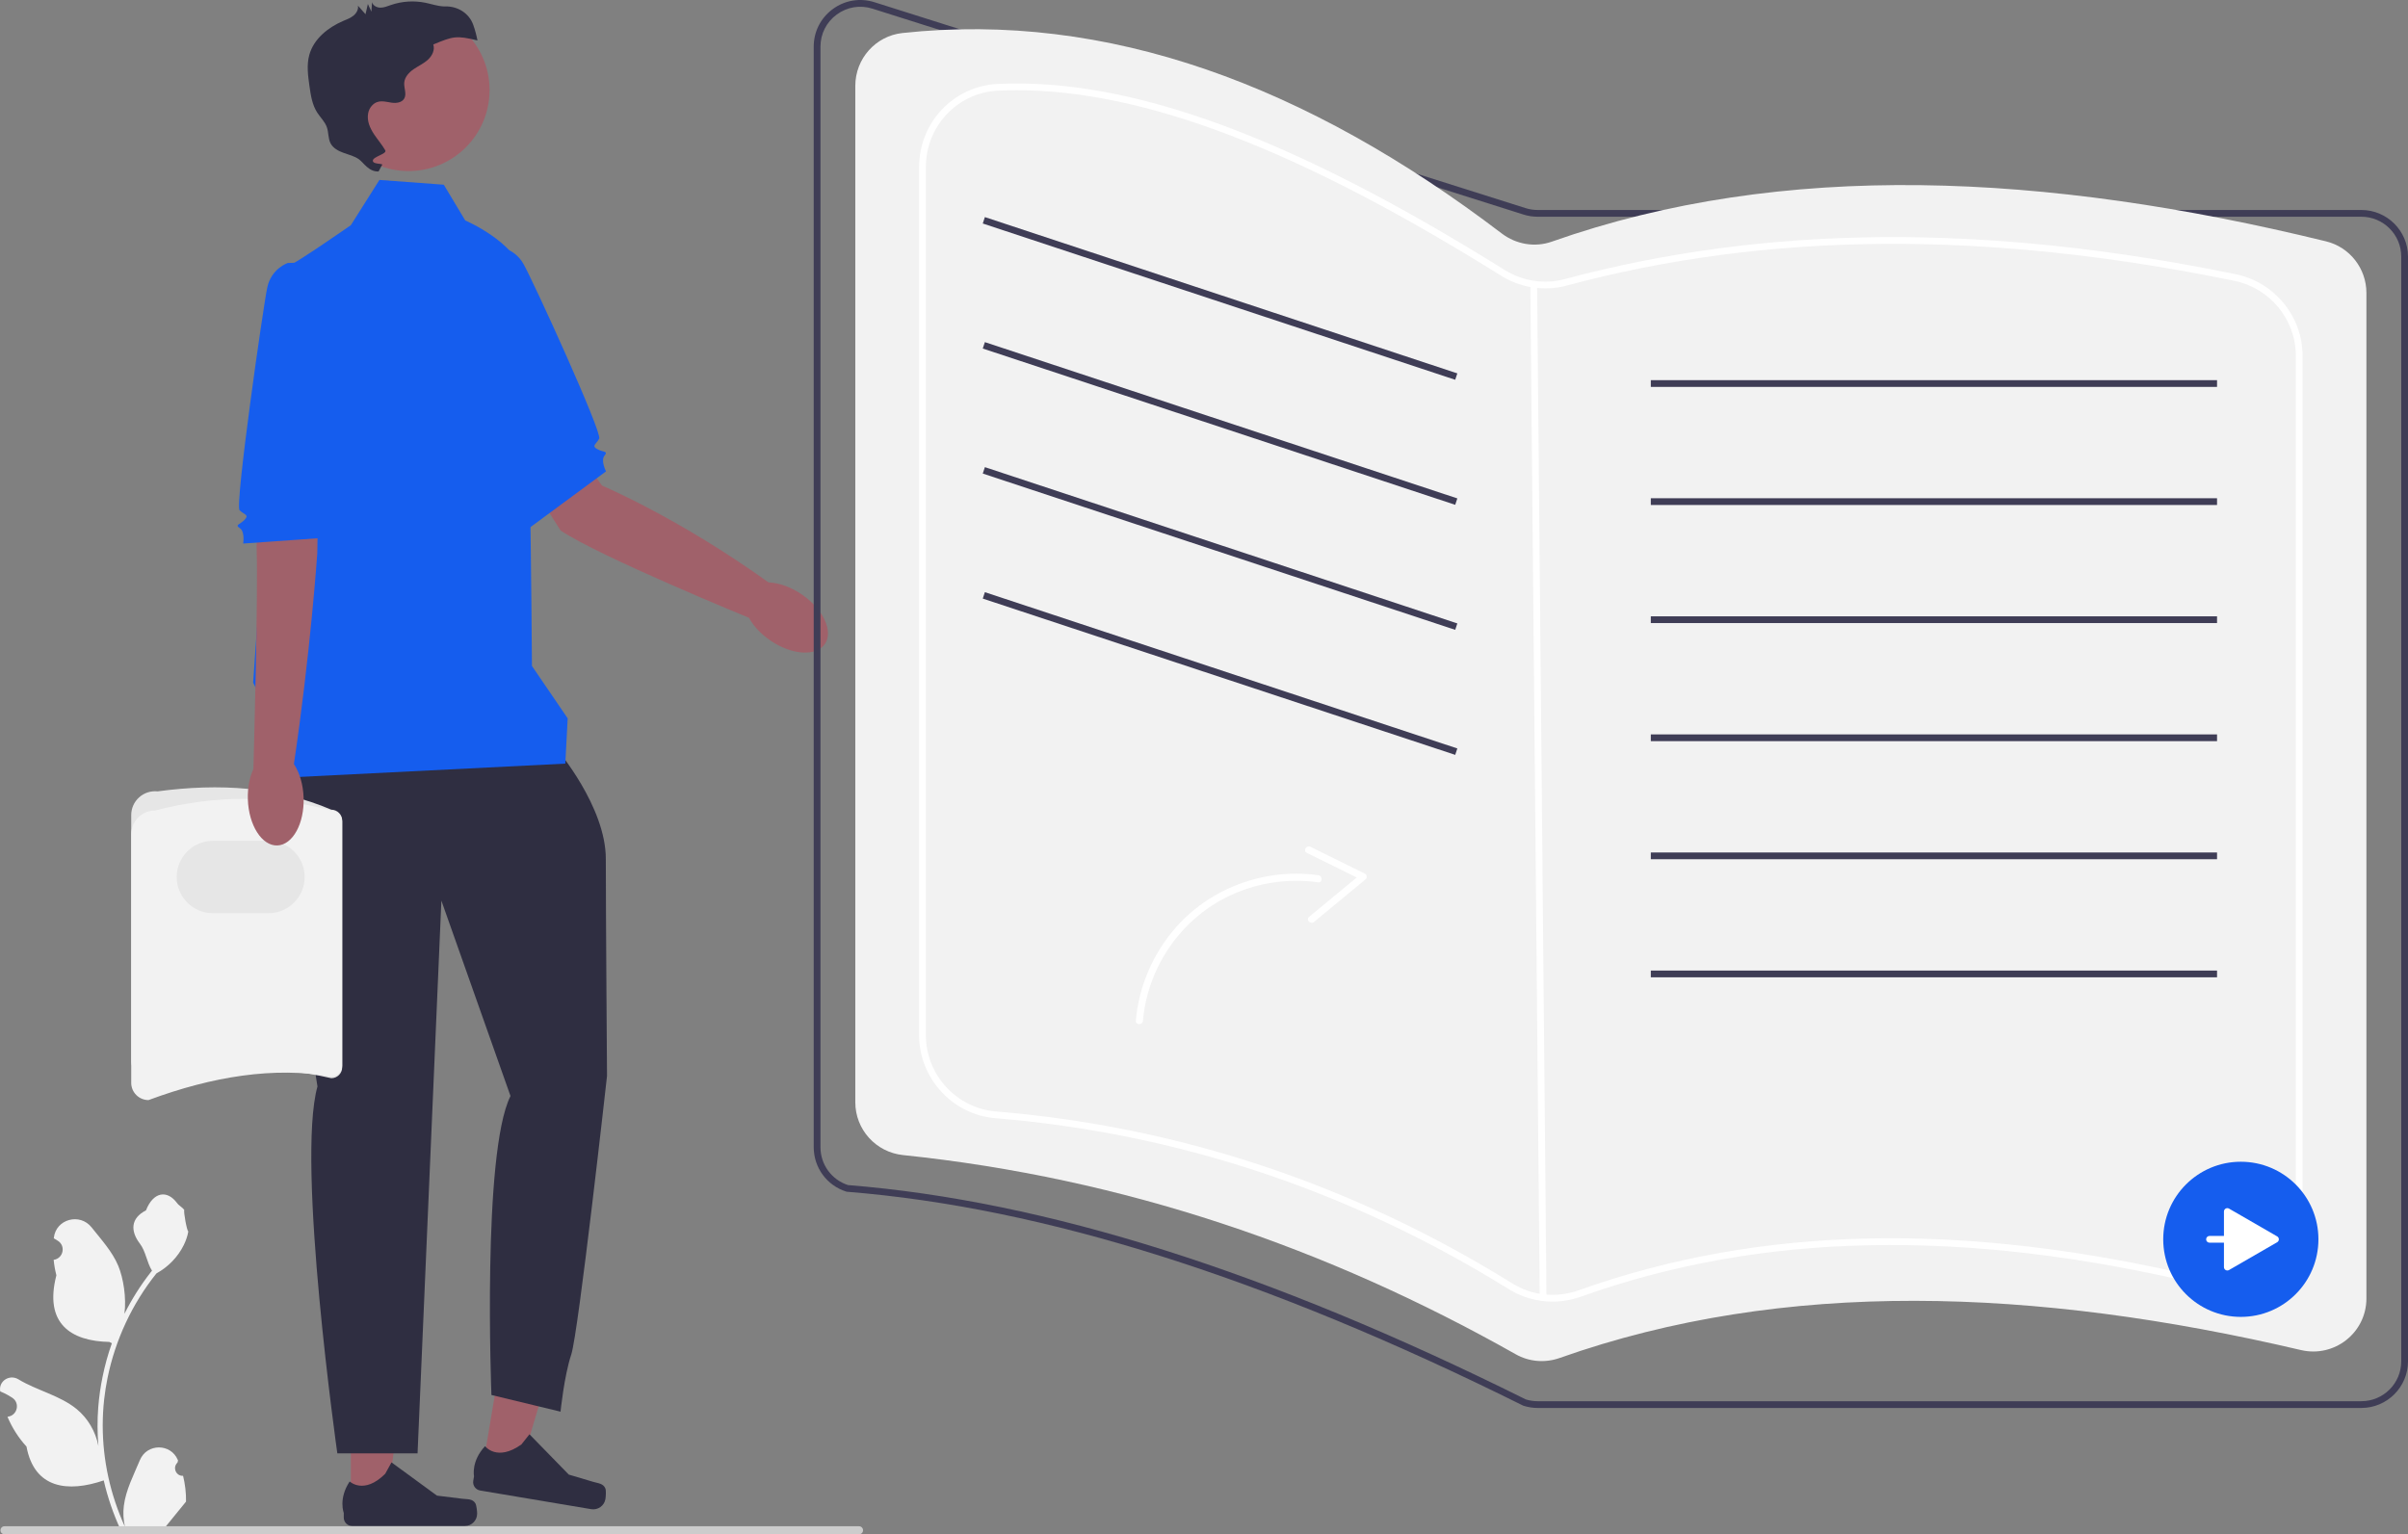 <svg xmlns="http://www.w3.org/2000/svg" width="713.742" height="454.878" viewBox="0 0 713.742 454.878" xmlns:xlink="http://www.w3.org/1999/xlink"><rect x="0" y="0" width="713.742" height="454.878" fill="#808080" stroke="none"/><path d="M151.455,107.121l26.994,36.849s23.015,9.678,49.913,29.109l-6.439,10.051s-44.397-18.18-55.759-25.861l-20.747-32.525,6.038-17.623Z" fill="#a0616a"/><ellipse cx="233.007" cy="183.071" rx="8.267" ry="13.924" transform="translate(-49.606 272.163) rotate(-55.653)" fill="#a0616a"/><path d="M138.261,75.664l8.834-2.506s5.142,.01,8.043,5.061c2.901,5.051,23.441,50.085,22.468,51.829-.974,1.745-2.333,2.13-.588,3.104,1.745,.974,3.342,.48,2.153,1.939s.454,4.664,.454,4.664l-22.66,16.719-18.703-80.809Z" fill="#155dee"/><polygon points="103.988 445.968 114.765 445.967 119.892 404.397 103.986 404.398 103.988 445.968" fill="#a0616a"/><path d="M140.912,445.724h0c.336,.565,.513,2.389,.513,3.046h0c0,2.02-1.638,3.658-3.658,3.658h-33.376c-1.378,0-2.495-1.117-2.495-2.495v-1.39s-1.651-4.176,1.748-9.324c0,0,4.225,4.031,10.538-2.282l1.862-3.373,13.476,9.855,7.469,.919c1.634,.201,3.083-.031,3.924,1.385Z" fill="#2f2e41"/><polygon points="142.995 435.466 153.623 437.25 165.566 397.104 149.88 394.47 142.995 435.466" fill="#a0616a"/><path d="M179.449,441.342h0c.237,.613,.11,2.441,.001,3.089h0c-.335,1.992-2.221,3.336-4.213,3.001l-32.915-5.53c-1.359-.228-2.276-1.515-2.047-2.874l.23-1.37s-.936-4.392,3.269-8.905c0,0,3.499,4.675,10.77-.505l2.395-3.017,11.657,11.952,7.214,2.144c1.578,.469,3.046,.48,3.64,2.015Z" fill="#2f2e41"/><path d="M165.087,222.162s14.48,16.952,14.48,32.492,.353,64.355,.353,64.355c0,0-8.476,76.207-10.595,82.564-2.119,6.357-3.179,16.952-3.179,16.952l-20.484-4.944s-2.825-71.693,5.651-88.645l-20.484-57.92-7.063,163.87h-23.779s-12.244-86.173-5.887-108.776c0,0-14.127-86.173-10.595-91.118,3.532-4.944,81.582-8.829,81.582-8.829Z" fill="#2f2e41"/><path d="M112.465,53.348l19.071,1.413,6.357,10.595s14.833,6.357,16.952,15.539c2.119,9.182,2.825,116.546,2.825,116.546l10.595,15.539-.706,13.42-84.76,4.238v-12.903l-7.77-15.35s8.476-122.903,10.595-123.609c2.119-.706,18.365-12.008,18.365-12.008l8.476-13.42Z" fill="#155dee"/><circle cx="121.096" cy="26.704" r="24.015" fill="#a0616a"/><path d="M140.279,7.387c-1.222-3.466-4.612-5.568-8.286-5.486-.156,.003-.311,.002-.465-.004-1.85-.076-3.626-.708-5.44-1.078-3.381-.691-6.947-.46-10.21,.662-1.014,.349-2.03,.787-3.103,.788-1.073,0-2.241-.588-2.503-1.628-.062,.942-.124,1.884-.186,2.826-.349-.762-.698-1.525-1.047-2.287l-.699,3.04-2.24-2.541c.2,1.12-.453,2.249-1.337,2.965-.884,.716-1.976,1.112-3.022,1.558-4.517,1.925-8.758,5.334-10.06,10.069-.822,2.991-.392,6.166,.044,9.237,.385,2.715,.804,5.524,2.28,7.836,.946,1.482,2.31,2.729,2.886,4.39,.537,1.548,.334,3.321,1.098,4.771,.767,1.456,2.351,2.28,3.901,2.833,1.55,.553,3.198,.945,4.533,1.908,1.335,.963,2.884,3.737,5.793,3.588l.939-1.764c.966-.787-2.608-.163-2.645-1.408-.037-1.245,4.3-2.014,3.685-3.098-.943-1.661-2.218-3.107-3.28-4.695-1.242-1.857-2.219-4.026-1.791-6.292,.167-.882,.579-1.714,1.208-2.355,1.812-1.846,3.832-1.035,5.795-.771,1.353,.182,2.969-.028,3.672-1.199,.822-1.37-.094-3.112,.018-4.705,.119-1.688,1.398-3.073,2.79-4.035,1.392-.963,2.973-1.664,4.225-2.802,1.252-1.139,2.144-2.917,1.598-4.519,5.936-2.471,6.845-2.705,13.096-1.198-.298-1.563-.715-3.103-1.244-4.604Z" fill="#2f2e41"/><g><path d="M38.894,314.543v-72.895c0-1.999,.852-3.913,2.338-5.25,1.486-1.337,3.478-1.984,5.467-1.775,18.422-2.478,35.773-1.3,51.498,5.43,1.781,0,3.23,1.449,3.23,3.23v73.15c0,1.781-1.449,3.23-3.23,3.23-17.309-4.06-35.566-3.003-54.183,0-2.823,0-5.12-2.297-5.12-5.12Z" fill="#e6e6e6"/><path d="M38.894,321.032v-73.666c0-3.895,3.169-7.064,7.064-7.064,17.616-4.609,35.029-4.617,52.238,0,1.781,0,3.23,1.449,3.23,3.23v72.401c0,1.778-1.445,3.226-3.222,3.23-16.968-2.952-35.145-.077-54.191,6.988-2.823,0-5.12-2.297-5.12-5.12Z" fill="#f2f2f2"/><path d="M79.572,270.745h-16.473c-5.916,0-10.729-4.812-10.729-10.729s4.813-10.729,10.729-10.729h16.473c5.917,0,10.729,4.813,10.729,10.729s-4.813,10.729-10.729,10.729Z" fill="#e6e6e6"/></g><path d="M94.67,126.057l-.63,38.032s-2.012,29.64-7.01,62.996l-11.912,.76s1.466-52.081,.932-65.785l.842-30.438,17.778-5.565Z" fill="#a0616a"/><ellipse cx="81.726" cy="236.743" rx="8.267" ry="13.924" transform="translate(-7.995 2.913) rotate(-1.947)" fill="#a0616a"/><path d="M94.485,77.637l-9.176,.334s-4.89,1.592-6.096,7.29c-1.206,5.698-9.66,64.671-8.197,66.031,1.463,1.36,2.875,1.309,1.515,2.772-1.36,1.463-3.032,1.485-1.452,2.507,1.58,1.022,1.003,4.577,1.003,4.577l25.38-1.798-2.976-81.714Z" fill="#155dee"/><path d="M699.916,417.428h-244.152c-1.417,0-2.819-.217-4.169-.644l-.144-.058c-76.45-37.994-141.996-58.73-200.383-63.396l-.222-.044c-5.776-1.827-9.656-7.125-9.656-13.183V13.838c0-4.455,2.062-8.521,5.655-11.153,3.594-2.633,8.091-3.372,12.341-2.029l193.012,61.05c1.156,.366,2.356,.551,3.566,.551h244.152c7.624,0,13.826,6.203,13.826,13.826V403.602c0,7.624-6.202,13.826-13.826,13.826Zm-247.646-2.527c1.133,.35,2.308,.527,3.494,.527h244.152c6.521,0,11.826-5.305,11.826-11.826V76.083c0-6.521-5.305-11.826-11.826-11.826h-244.152c-1.416,0-2.818-.216-4.169-.644L258.582,2.563c-3.634-1.15-7.481-.517-10.555,1.735-3.074,2.252-4.837,5.729-4.837,9.54V340.105c0,5.145,3.271,9.647,8.154,11.242,58.599,4.703,124.326,25.492,200.926,63.554Z" fill="#3f3d56"/><path d="M462.284,402.612c66.57-23.557,140.836-20.853,219.732-2.349,9.904,2.323,19.4-5.135,19.4-15.308V86.842c0-7.239-4.935-13.569-11.968-15.289-83.229-20.353-160.969-24.097-229.479,.088-5.019,1.772-10.59,.812-14.825-2.412C387.413,25.282,328.329,3.248,267.48,9.79c-7.96,.856-13.964,7.64-13.964,15.646V326.801c0,8.069,6.105,14.816,14.131,15.651,65.494,6.812,125.676,27.456,181.645,59.07,3.963,2.238,8.701,2.609,12.992,1.091Z" fill="#f2f2f2"/><path d="M460.146,385.895c-4.534,0-8.999-1.246-12.934-3.689-47.004-29.192-98.215-46.246-152.208-50.688-12.658-1.042-22.574-11.839-22.574-24.581V49.522c0-13.212,10.246-24.038,23.327-24.646,39.311-1.833,87.042,15.698,150.205,55.15,5.343,3.336,11.84,4.327,17.826,2.722,60.028-16.113,125.098-16.584,198.932-1.439,11.462,2.352,19.782,12.525,19.782,24.192v251.261c0,7.582-3.41,14.625-9.356,19.321-5.99,4.731-13.698,6.428-21.147,4.654-69.846-16.624-129.822-15.423-183.359,3.675h0c-2.78,.992-5.651,1.482-8.493,1.482ZM301.369,26.748c-1.861,0-3.696,.042-5.519,.127-12.011,.558-21.419,10.506-21.419,22.647V306.937c0,11.709,9.109,21.631,20.738,22.587,54.312,4.469,105.822,21.621,153.099,50.982,5.882,3.654,13.063,4.391,19.7,2.023l.336,.941-.336-.941c53.911-19.232,114.26-20.455,184.494-3.737,6.851,1.63,13.938,.072,19.445-4.278,5.463-4.315,8.596-10.785,8.596-17.752V105.501c0-10.721-7.647-20.071-18.185-22.233-73.521-15.082-138.291-14.62-198.011,1.412-6.522,1.749-13.593,.672-19.404-2.957-59.858-37.388-105.696-54.976-143.534-54.976Z" fill="#fff"/><rect x="454.996" y="84.245" width="2" height="301.19" transform="translate(-2.15 4.223) rotate(-.529)" fill="#fff"/><rect x="360.63" y="14.733" width="2" height="147.5" transform="translate(164.026 404.011) rotate(-71.692)" fill="#3f3d56"/><rect x="360.63" y="51.801" width="2" height="147.5" transform="translate(128.835 429.435) rotate(-71.692)" fill="#3f3d56"/><rect x="360.63" y="88.869" width="2" height="147.5" transform="translate(93.644 454.858) rotate(-71.692)" fill="#3f3d56"/><rect x="360.63" y="125.936" width="2" height="147.5" transform="translate(58.453 480.282) rotate(-71.692)" fill="#3f3d56"/><rect x="489.307" y="112.71" width="167.833" height="2" fill="#3f3d56"/><rect x="489.307" y="147.718" width="167.833" height="2" fill="#3f3d56"/><rect x="489.307" y="182.726" width="167.833" height="2" fill="#3f3d56"/><rect x="489.307" y="217.735" width="167.833" height="2" fill="#3f3d56"/><rect x="489.307" y="252.743" width="167.833" height="2" fill="#3f3d56"/><rect x="489.307" y="287.751" width="167.833" height="2" fill="#3f3d56"/><path d="M54.259,437.545c-2.066,.129-3.208-2.437-1.645-3.933l.155-.618c-.02-.05-.041-.099-.062-.148-2.089-4.982-9.17-4.947-11.241,.042-1.839,4.428-4.179,8.864-4.756,13.546-.258,2.067-.142,4.172,.316,6.2-4.308-9.411-6.575-19.687-6.575-30.021,0-2.597,.142-5.193,.433-7.783,.239-2.119,.568-4.224,.995-6.31,2.306-11.277,7.299-22.018,14.5-30.99,3.462-1.892,6.349-4.851,8.093-8.397,.626-1.279,1.117-2.655,1.35-4.056-.394,.052-1.486-5.949-1.188-6.317-.549-.833-1.532-1.247-2.131-2.06-2.982-4.043-7.091-3.337-9.236,2.157-4.582,2.313-4.627,6.148-1.815,9.837,1.789,2.347,2.035,5.522,3.604,8.035-.162,.207-.329,.407-.491,.614-2.961,3.798-5.522,7.88-7.681,12.169,.61-4.766-.291-10.508-1.826-14.21-1.748-4.217-5.025-7.769-7.91-11.415-3.466-4.379-10.573-2.468-11.184,3.083-.006,.054-.012,.107-.017,.161,.429,.242,.848,.499,1.259,.77,2.339,1.547,1.531,5.174-1.241,5.602l-.063,.01c.155,1.544,.42,3.074,.807,4.579-3.702,14.316,4.29,19.53,15.701,19.764,.252,.129,.497,.258,.749,.381-1.156,3.255-2.08,6.594-2.764,9.979-.614,2.99-1.04,6.013-1.279,9.049-.297,3.83-.271,7.68,.052,11.503l-.019-.136c-.82-4.211-3.107-8.145-6.427-10.87-4.946-4.063-11.933-5.559-17.268-8.824-2.568-1.572-5.859,.459-5.411,3.437l.022,.143c.794,.323,1.569,.698,2.319,1.117,.429,.242,.848,.499,1.259,.77,2.339,1.547,1.531,5.174-1.241,5.602l-.063,.01c-.045,.006-.084,.013-.129,.019,1.363,3.236,3.262,6.239,5.639,8.829,2.315,12.497,12.256,13.683,22.89,10.044h.006c1.163,5.064,2.861,10.011,5.044,14.726h18.02c.065-.2,.123-.407,.181-.607-1.666,.103-3.346,.006-4.986-.297,1.337-1.641,2.674-3.294,4.011-4.935,.032-.032,.058-.065,.084-.097,.678-.84,1.363-1.673,2.041-2.512l0-.001c.042-2.578-.267-5.147-.879-7.64l-.001-0Z" fill="#f2f2f2"/><path d="M255.81,453.688c0,.66-.53,1.19-1.19,1.19H1.33c-.66,0-1.19-.53-1.19-1.19,0-.66,.53-1.19,1.19-1.19H254.62c.66,0,1.19,.53,1.19,1.19Z" fill="#ccc"/><g><circle cx="664.19" cy="367.428" r="23" fill="#155dee"/><path d="M674.961,366.562l-14.271-8.24c-.667-.385-1.5,.096-1.5,.866v7.24h-4.281c-.552,0-1,.448-1,1,0,.552,.448,1,1,1h4.281v7.24c0,.77,.833,1.251,1.5,.866l14.271-8.24c.667-.385,.667-1.347,0-1.732Z" fill="#fff"/></g><g><path d="M336.668,302.595c.896-10.25,5.151-20.041,11.962-27.747,6.634-7.506,15.703-12.655,25.482-14.753,5.459-1.171,11.114-1.399,16.642-.611,1.323,.189,1.288,2.29-.049,2.099-9.409-1.342-19.134,.298-27.588,4.642-8.666,4.453-15.602,11.696-19.886,20.43-2.45,4.995-3.979,10.446-4.463,15.988-.117,1.341-2.217,1.3-2.099-.049h0Z" fill="#fff"/><path d="M388.426,251.057l16.162,7.974c.588,.29,.684,1.247,.185,1.66l-15.3,12.648c-1.036,.856-2.493-.656-1.449-1.519l15.3-12.648,.185,1.66-16.162-7.974c-1.214-.599-.124-2.396,1.08-1.802h0Z" fill="#fff"/></g></svg>